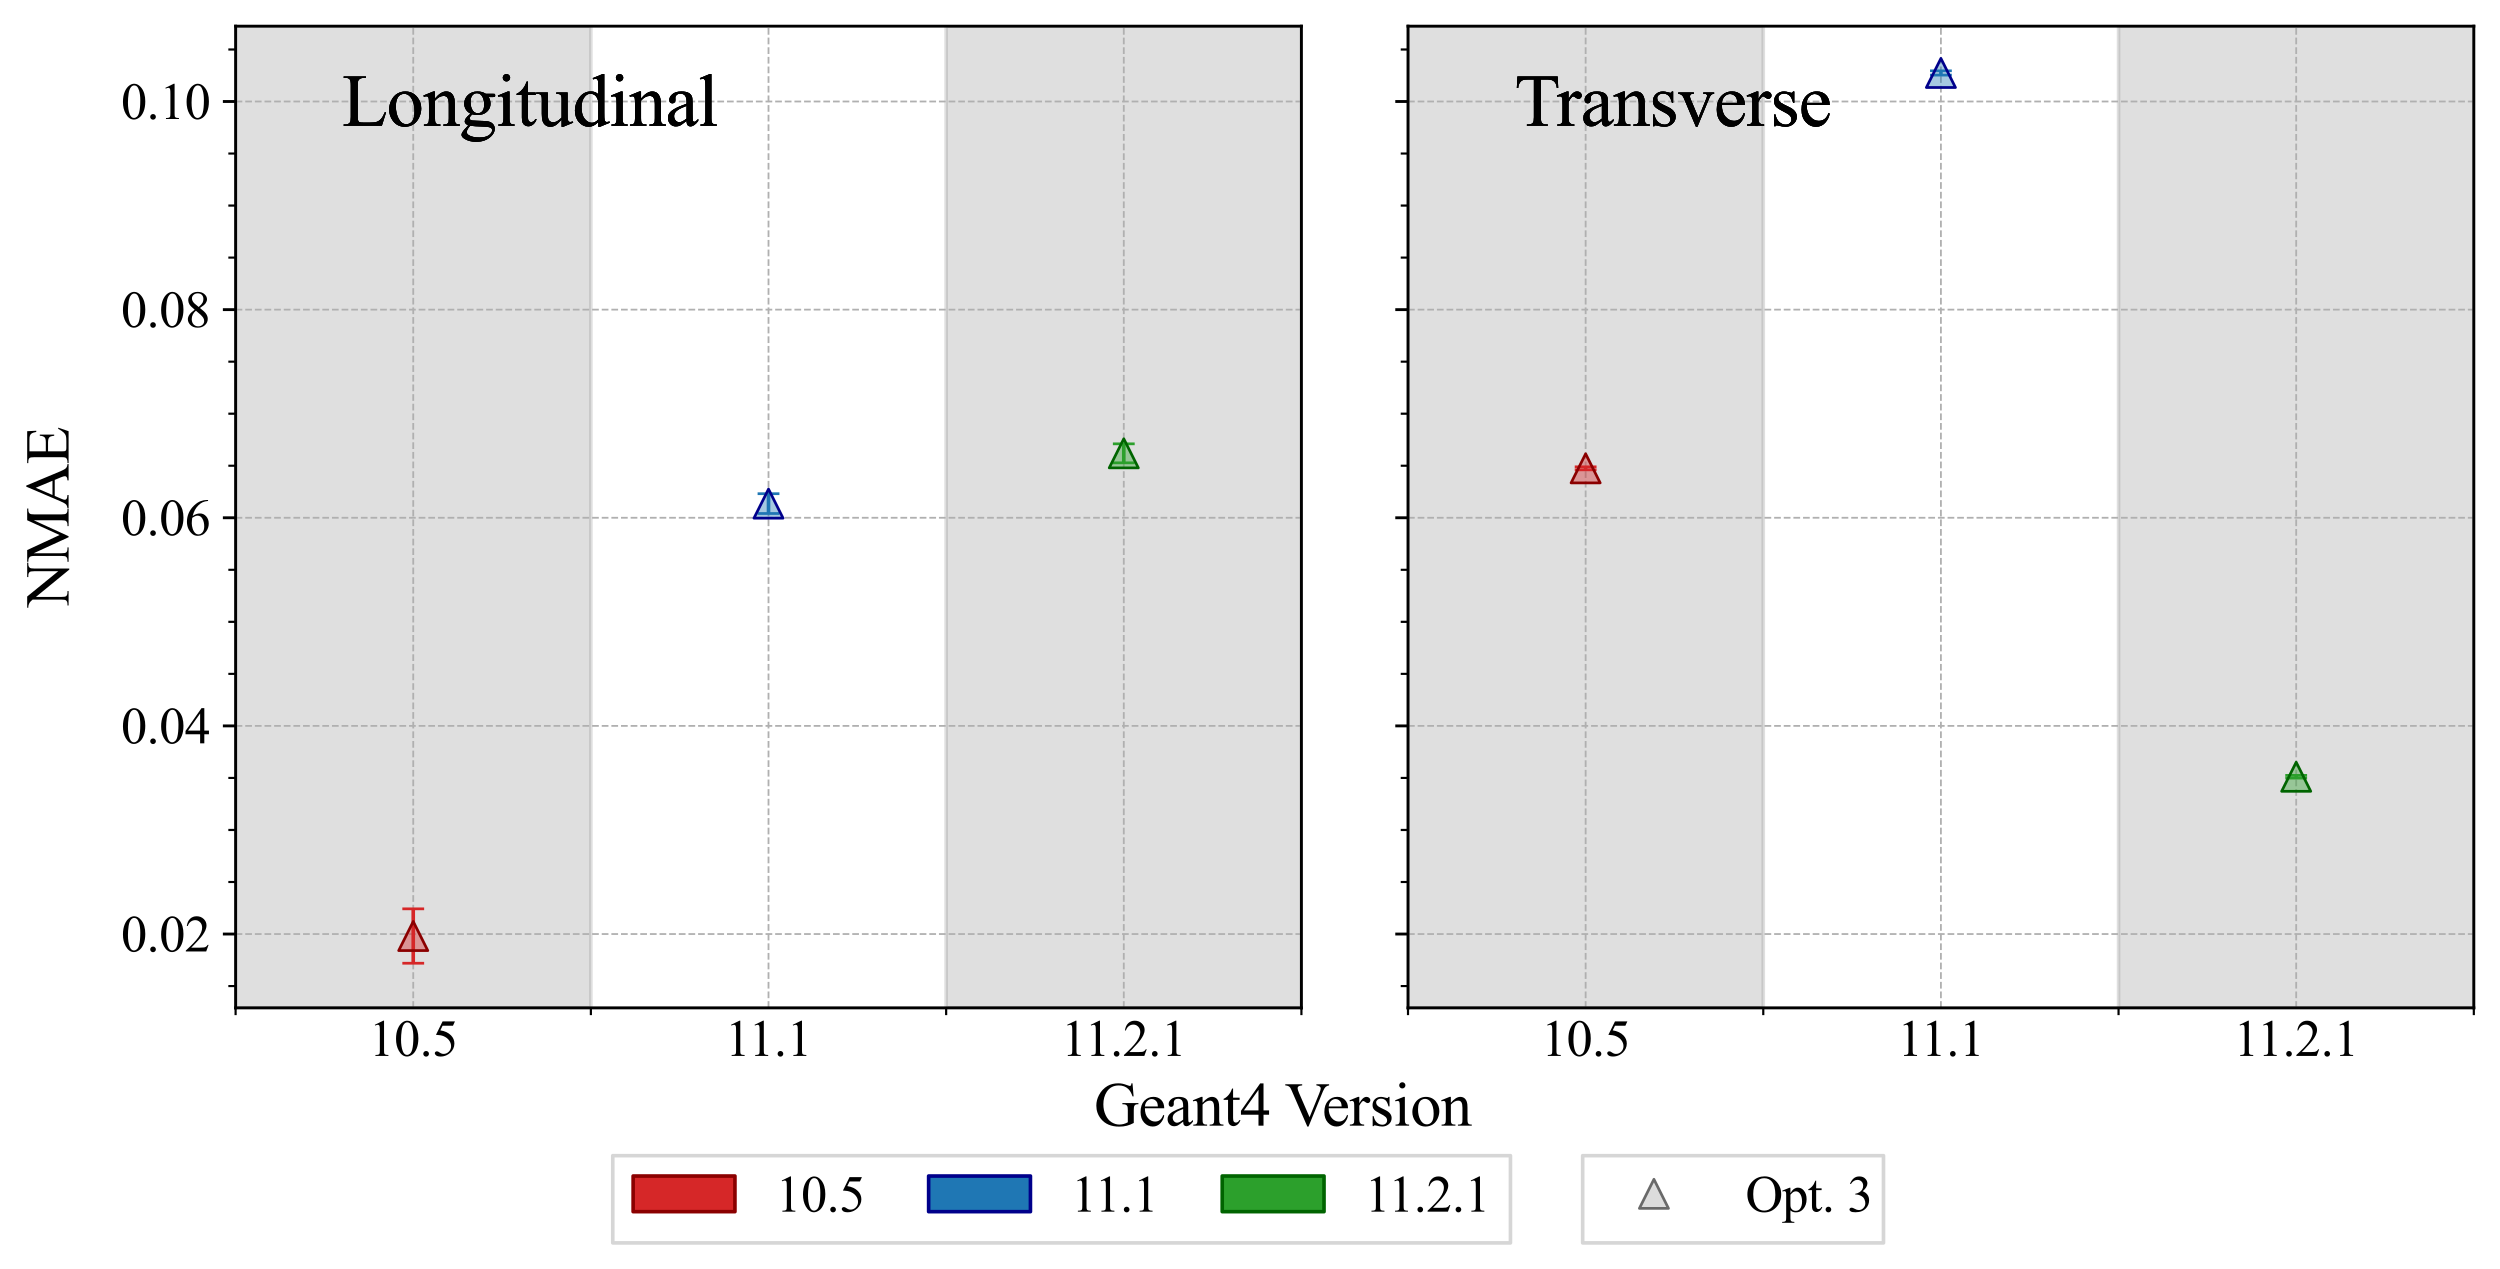<?xml version="1.0" encoding="utf-8" standalone="no"?>
<!DOCTYPE svg PUBLIC "-//W3C//DTD SVG 1.1//EN"
  "http://www.w3.org/Graphics/SVG/1.1/DTD/svg11.dtd">
<svg xmlns:xlink="http://www.w3.org/1999/xlink" width="687.6pt" height="349.047pt" viewBox="0 0 687.6 349.047" xmlns="http://www.w3.org/2000/svg" version="1.1">
 <defs>
  <style type="text/css">*{stroke-linejoin: round; stroke-linecap: butt}</style>
 </defs>
 <g id="figure_1">
  <g id="patch_1">
   <path d="M 0 349.047 
L 687.6 349.047 
L 687.6 0 
L 0 0 
z
" style="fill: #ffffff"/>
  </g>
  <g id="axes_1">
   <g id="patch_2">
    <path d="M 64.8 277.2 
L 357.943 277.2 
L 357.943 7.2 
L 64.8 7.2 
z
" style="fill: #ffffff"/>
   </g>
   <g id="patch_3">
    <path d="M 64.8 277.2 
L 162.514 277.2 
L 162.514 7.2 
L 64.8 7.2 
z
" clip-path="url(#pa3ab1b9a92)" style="fill: #808080; opacity: 0.25; stroke: #808080; stroke-linejoin: miter"/>
   </g>
   <g id="patch_4">
    <path d="M 260.229 277.2 
L 357.943 277.2 
L 357.943 7.2 
L 260.229 7.2 
z
" clip-path="url(#pa3ab1b9a92)" style="fill: #808080; opacity: 0.25; stroke: #808080; stroke-linejoin: miter"/>
   </g>
   <g id="matplotlib.axis_1">
    <g id="xtick_1">
     <g id="line2d_1">
      <path d="M 113.657 277.2 
L 113.657 7.2 
" clip-path="url(#pa3ab1b9a92)" style="fill: none; stroke-dasharray: 1.85,0.8; stroke-dashoffset: 0; stroke: #b0b0b0; stroke-width: 0.5"/>
     </g>
     <g id="line2d_2"/>
     <g id="text_1">
      <!-- 10.5 -->
      <g transform="translate(101.407 290.421) scale(0.14 -0.14)">
       <defs>
        <path id="TimesNewRomanPSMT-31" d="M 750 3822 
L 1781 4325 
L 1884 4325 
L 1884 747 
Q 1884 391 1914 303 
Q 1944 216 2037 169 
Q 2131 122 2419 116 
L 2419 0 
L 825 0 
L 825 116 
Q 1125 122 1212 167 
Q 1300 213 1334 289 
Q 1369 366 1369 747 
L 1369 3034 
Q 1369 3497 1338 3628 
Q 1316 3728 1258 3775 
Q 1200 3822 1119 3822 
Q 1003 3822 797 3725 
L 750 3822 
z
" transform="scale(0.016)"/>
        <path id="TimesNewRomanPSMT-30" d="M 231 2094 
Q 231 2819 450 3342 
Q 669 3866 1031 4122 
Q 1313 4325 1613 4325 
Q 2100 4325 2488 3828 
Q 2972 3213 2972 2159 
Q 2972 1422 2759 906 
Q 2547 391 2217 158 
Q 1888 -75 1581 -75 
Q 975 -75 572 641 
Q 231 1244 231 2094 
z
M 844 2016 
Q 844 1141 1059 588 
Q 1238 122 1591 122 
Q 1759 122 1940 273 
Q 2122 425 2216 781 
Q 2359 1319 2359 2297 
Q 2359 3022 2209 3506 
Q 2097 3866 1919 4016 
Q 1791 4119 1609 4119 
Q 1397 4119 1231 3928 
Q 1006 3669 925 3112 
Q 844 2556 844 2016 
z
" transform="scale(0.016)"/>
        <path id="TimesNewRomanPSMT-2e" d="M 800 606 
Q 947 606 1047 504 
Q 1147 403 1147 259 
Q 1147 116 1045 14 
Q 944 -88 800 -88 
Q 656 -88 554 14 
Q 453 116 453 259 
Q 453 406 554 506 
Q 656 606 800 606 
z
" transform="scale(0.016)"/>
        <path id="TimesNewRomanPSMT-35" d="M 2778 4238 
L 2534 3706 
L 1259 3706 
L 981 3138 
Q 1809 3016 2294 2522 
Q 2709 2097 2709 1522 
Q 2709 1188 2573 903 
Q 2438 619 2231 419 
Q 2025 219 1772 97 
Q 1413 -75 1034 -75 
Q 653 -75 479 54 
Q 306 184 306 341 
Q 306 428 378 495 
Q 450 563 559 563 
Q 641 563 702 538 
Q 763 513 909 409 
Q 1144 247 1384 247 
Q 1750 247 2026 523 
Q 2303 800 2303 1197 
Q 2303 1581 2056 1914 
Q 1809 2247 1375 2428 
Q 1034 2569 447 2591 
L 1259 4238 
L 2778 4238 
z
" transform="scale(0.016)"/>
       </defs>
       <use xlink:href="#TimesNewRomanPSMT-31"/>
       <use xlink:href="#TimesNewRomanPSMT-30" x="50"/>
       <use xlink:href="#TimesNewRomanPSMT-2e" x="100"/>
       <use xlink:href="#TimesNewRomanPSMT-35" x="125"/>
      </g>
     </g>
    </g>
    <g id="xtick_2">
     <g id="line2d_3">
      <path d="M 211.371 277.2 
L 211.371 7.2 
" clip-path="url(#pa3ab1b9a92)" style="fill: none; stroke-dasharray: 1.85,0.8; stroke-dashoffset: 0; stroke: #b0b0b0; stroke-width: 0.5"/>
     </g>
     <g id="line2d_4"/>
     <g id="text_2">
      <!-- 11.1 -->
      <g transform="translate(199.384 290.421) scale(0.14 -0.14)">
       <use xlink:href="#TimesNewRomanPSMT-31"/>
       <use xlink:href="#TimesNewRomanPSMT-31" x="46.25"/>
       <use xlink:href="#TimesNewRomanPSMT-2e" x="96.25"/>
       <use xlink:href="#TimesNewRomanPSMT-31" x="121.25"/>
      </g>
     </g>
    </g>
    <g id="xtick_3">
     <g id="line2d_5">
      <path d="M 309.086 277.2 
L 309.086 7.2 
" clip-path="url(#pa3ab1b9a92)" style="fill: none; stroke-dasharray: 1.85,0.8; stroke-dashoffset: 0; stroke: #b0b0b0; stroke-width: 0.5"/>
     </g>
     <g id="line2d_6"/>
     <g id="text_3">
      <!-- 11.2.1 -->
      <g transform="translate(291.848 290.421) scale(0.14 -0.14)">
       <defs>
        <path id="TimesNewRomanPSMT-32" d="M 2934 816 
L 2638 0 
L 138 0 
L 138 116 
Q 1241 1122 1691 1759 
Q 2141 2397 2141 2925 
Q 2141 3328 1894 3587 
Q 1647 3847 1303 3847 
Q 991 3847 742 3664 
Q 494 3481 375 3128 
L 259 3128 
Q 338 3706 661 4015 
Q 984 4325 1469 4325 
Q 1984 4325 2329 3994 
Q 2675 3663 2675 3213 
Q 2675 2891 2525 2569 
Q 2294 2063 1775 1497 
Q 997 647 803 472 
L 1909 472 
Q 2247 472 2383 497 
Q 2519 522 2628 598 
Q 2738 675 2819 816 
L 2934 816 
z
" transform="scale(0.016)"/>
       </defs>
       <use xlink:href="#TimesNewRomanPSMT-31"/>
       <use xlink:href="#TimesNewRomanPSMT-31" x="46.25"/>
       <use xlink:href="#TimesNewRomanPSMT-2e" x="96.25"/>
       <use xlink:href="#TimesNewRomanPSMT-32" x="121.25"/>
       <use xlink:href="#TimesNewRomanPSMT-2e" x="171.25"/>
       <use xlink:href="#TimesNewRomanPSMT-31" x="196.25"/>
      </g>
     </g>
    </g>
    <g id="xtick_4">
     <g id="line2d_7">
      <defs>
       <path id="m06df1cdda5" d="M 0 0 
L 0 2 
" style="stroke: #000000; stroke-width: 0.6"/>
      </defs>
      <g>
       <use xlink:href="#m06df1cdda5" x="64.8" y="277.2" style="stroke: #000000; stroke-width: 0.6"/>
      </g>
     </g>
    </g>
    <g id="xtick_5">
     <g id="line2d_8">
      <g>
       <use xlink:href="#m06df1cdda5" x="162.514" y="277.2" style="stroke: #000000; stroke-width: 0.6"/>
      </g>
     </g>
    </g>
    <g id="xtick_6">
     <g id="line2d_9">
      <g>
       <use xlink:href="#m06df1cdda5" x="260.229" y="277.2" style="stroke: #000000; stroke-width: 0.6"/>
      </g>
     </g>
    </g>
    <g id="xtick_7">
     <g id="line2d_10">
      <g>
       <use xlink:href="#m06df1cdda5" x="357.943" y="277.2" style="stroke: #000000; stroke-width: 0.6"/>
      </g>
     </g>
    </g>
   </g>
   <g id="matplotlib.axis_2">
    <g id="ytick_1">
     <g id="line2d_11">
      <path d="M 64.8 256.895 
L 357.943 256.895 
" clip-path="url(#pa3ab1b9a92)" style="fill: none; stroke-dasharray: 1.85,0.8; stroke-dashoffset: 0; stroke: #b0b0b0; stroke-width: 0.5"/>
     </g>
     <g id="line2d_12">
      <defs>
       <path id="mfbc3fd9df6" d="M 0 0 
L -3.5 0 
" style="stroke: #000000; stroke-width: 0.8"/>
      </defs>
      <g>
       <use xlink:href="#mfbc3fd9df6" x="64.8" y="256.895" style="stroke: #000000; stroke-width: 0.8"/>
      </g>
     </g>
     <g id="text_4">
      <!-- $\mathdefault{0.02}$ -->
      <g transform="translate(33.3 261.755) scale(0.14 -0.14)">
       <use xlink:href="#TimesNewRomanPSMT-30" transform="translate(0 0.422)"/>
       <use xlink:href="#TimesNewRomanPSMT-2e" transform="translate(50 0.422)"/>
       <use xlink:href="#TimesNewRomanPSMT-30" transform="translate(75 0.422)"/>
       <use xlink:href="#TimesNewRomanPSMT-32" transform="translate(125 0.422)"/>
      </g>
     </g>
    </g>
    <g id="ytick_2">
     <g id="line2d_13">
      <path d="M 64.8 199.651 
L 357.943 199.651 
" clip-path="url(#pa3ab1b9a92)" style="fill: none; stroke-dasharray: 1.85,0.8; stroke-dashoffset: 0; stroke: #b0b0b0; stroke-width: 0.5"/>
     </g>
     <g id="line2d_14">
      <g>
       <use xlink:href="#mfbc3fd9df6" x="64.8" y="199.651" style="stroke: #000000; stroke-width: 0.8"/>
      </g>
     </g>
     <g id="text_5">
      <!-- $\mathdefault{0.04}$ -->
      <g transform="translate(33.3 204.512) scale(0.14 -0.14)">
       <defs>
        <path id="TimesNewRomanPSMT-34" d="M 2978 1563 
L 2978 1119 
L 2409 1119 
L 2409 0 
L 1894 0 
L 1894 1119 
L 100 1119 
L 100 1519 
L 2066 4325 
L 2409 4325 
L 2409 1563 
L 2978 1563 
z
M 1894 1563 
L 1894 3666 
L 406 1563 
L 1894 1563 
z
" transform="scale(0.016)"/>
       </defs>
       <use xlink:href="#TimesNewRomanPSMT-30" transform="translate(0 0.422)"/>
       <use xlink:href="#TimesNewRomanPSMT-2e" transform="translate(50 0.422)"/>
       <use xlink:href="#TimesNewRomanPSMT-30" transform="translate(75 0.422)"/>
       <use xlink:href="#TimesNewRomanPSMT-34" transform="translate(125 0.422)"/>
      </g>
     </g>
    </g>
    <g id="ytick_3">
     <g id="line2d_15">
      <path d="M 64.8 142.407 
L 357.943 142.407 
" clip-path="url(#pa3ab1b9a92)" style="fill: none; stroke-dasharray: 1.85,0.8; stroke-dashoffset: 0; stroke: #b0b0b0; stroke-width: 0.5"/>
     </g>
     <g id="line2d_16">
      <g>
       <use xlink:href="#mfbc3fd9df6" x="64.8" y="142.407" style="stroke: #000000; stroke-width: 0.8"/>
      </g>
     </g>
     <g id="text_6">
      <!-- $\mathdefault{0.06}$ -->
      <g transform="translate(33.3 147.268) scale(0.14 -0.14)">
       <defs>
        <path id="TimesNewRomanPSMT-36" d="M 2869 4325 
L 2869 4209 
Q 2456 4169 2195 4045 
Q 1934 3922 1679 3669 
Q 1425 3416 1258 3105 
Q 1091 2794 978 2366 
Q 1428 2675 1881 2675 
Q 2316 2675 2634 2325 
Q 2953 1975 2953 1425 
Q 2953 894 2631 456 
Q 2244 -75 1606 -75 
Q 1172 -75 869 213 
Q 275 772 275 1663 
Q 275 2231 503 2743 
Q 731 3256 1154 3653 
Q 1578 4050 1965 4187 
Q 2353 4325 2688 4325 
L 2869 4325 
z
M 925 2138 
Q 869 1716 869 1456 
Q 869 1156 980 804 
Q 1091 453 1309 247 
Q 1469 100 1697 100 
Q 1969 100 2183 356 
Q 2397 613 2397 1088 
Q 2397 1622 2184 2012 
Q 1972 2403 1581 2403 
Q 1463 2403 1327 2353 
Q 1191 2303 925 2138 
z
" transform="scale(0.016)"/>
       </defs>
       <use xlink:href="#TimesNewRomanPSMT-30" transform="translate(0 0.422)"/>
       <use xlink:href="#TimesNewRomanPSMT-2e" transform="translate(50 0.422)"/>
       <use xlink:href="#TimesNewRomanPSMT-30" transform="translate(75 0.422)"/>
       <use xlink:href="#TimesNewRomanPSMT-36" transform="translate(125 0.422)"/>
      </g>
     </g>
    </g>
    <g id="ytick_4">
     <g id="line2d_17">
      <path d="M 64.8 85.163 
L 357.943 85.163 
" clip-path="url(#pa3ab1b9a92)" style="fill: none; stroke-dasharray: 1.85,0.8; stroke-dashoffset: 0; stroke: #b0b0b0; stroke-width: 0.5"/>
     </g>
     <g id="line2d_18">
      <g>
       <use xlink:href="#mfbc3fd9df6" x="64.8" y="85.163" style="stroke: #000000; stroke-width: 0.8"/>
      </g>
     </g>
     <g id="text_7">
      <!-- $\mathdefault{0.08}$ -->
      <g transform="translate(33.3 90.024) scale(0.14 -0.14)">
       <defs>
        <path id="TimesNewRomanPSMT-38" d="M 1228 2134 
Q 725 2547 579 2797 
Q 434 3047 434 3316 
Q 434 3728 753 4026 
Q 1072 4325 1600 4325 
Q 2113 4325 2425 4047 
Q 2738 3769 2738 3413 
Q 2738 3175 2569 2928 
Q 2400 2681 1866 2347 
Q 2416 1922 2594 1678 
Q 2831 1359 2831 1006 
Q 2831 559 2490 242 
Q 2150 -75 1597 -75 
Q 994 -75 656 303 
Q 388 606 388 966 
Q 388 1247 577 1523 
Q 766 1800 1228 2134 
z
M 1719 2469 
Q 2094 2806 2194 3001 
Q 2294 3197 2294 3444 
Q 2294 3772 2109 3958 
Q 1925 4144 1606 4144 
Q 1288 4144 1088 3959 
Q 888 3775 888 3528 
Q 888 3366 970 3203 
Q 1053 3041 1206 2894 
L 1719 2469 
z
M 1375 2016 
Q 1116 1797 991 1539 
Q 866 1281 866 981 
Q 866 578 1086 336 
Q 1306 94 1647 94 
Q 1984 94 2187 284 
Q 2391 475 2391 747 
Q 2391 972 2272 1150 
Q 2050 1481 1375 2016 
z
" transform="scale(0.016)"/>
       </defs>
       <use xlink:href="#TimesNewRomanPSMT-30" transform="translate(0 0.422)"/>
       <use xlink:href="#TimesNewRomanPSMT-2e" transform="translate(50 0.422)"/>
       <use xlink:href="#TimesNewRomanPSMT-30" transform="translate(75 0.422)"/>
       <use xlink:href="#TimesNewRomanPSMT-38" transform="translate(125 0.422)"/>
      </g>
     </g>
    </g>
    <g id="ytick_5">
     <g id="line2d_19">
      <path d="M 64.8 27.919 
L 357.943 27.919 
" clip-path="url(#pa3ab1b9a92)" style="fill: none; stroke-dasharray: 1.85,0.8; stroke-dashoffset: 0; stroke: #b0b0b0; stroke-width: 0.5"/>
     </g>
     <g id="line2d_20">
      <g>
       <use xlink:href="#mfbc3fd9df6" x="64.8" y="27.919" style="stroke: #000000; stroke-width: 0.8"/>
      </g>
     </g>
     <g id="text_8">
      <!-- $\mathdefault{0.10}$ -->
      <g transform="translate(33.3 32.78) scale(0.14 -0.14)">
       <use xlink:href="#TimesNewRomanPSMT-30" transform="translate(0 0.422)"/>
       <use xlink:href="#TimesNewRomanPSMT-2e" transform="translate(50 0.422)"/>
       <use xlink:href="#TimesNewRomanPSMT-31" transform="translate(75 0.422)"/>
       <use xlink:href="#TimesNewRomanPSMT-30" transform="translate(125 0.422)"/>
      </g>
     </g>
    </g>
    <g id="ytick_6">
     <g id="line2d_21">
      <defs>
       <path id="m594470f3b1" d="M 0 0 
L -2 0 
" style="stroke: #000000; stroke-width: 0.6"/>
      </defs>
      <g>
       <use xlink:href="#m594470f3b1" x="64.8" y="271.206" style="stroke: #000000; stroke-width: 0.6"/>
      </g>
     </g>
    </g>
    <g id="ytick_7">
     <g id="line2d_22">
      <g>
       <use xlink:href="#m594470f3b1" x="64.8" y="242.584" style="stroke: #000000; stroke-width: 0.6"/>
      </g>
     </g>
    </g>
    <g id="ytick_8">
     <g id="line2d_23">
      <g>
       <use xlink:href="#m594470f3b1" x="64.8" y="228.273" style="stroke: #000000; stroke-width: 0.6"/>
      </g>
     </g>
    </g>
    <g id="ytick_9">
     <g id="line2d_24">
      <g>
       <use xlink:href="#m594470f3b1" x="64.8" y="213.962" style="stroke: #000000; stroke-width: 0.6"/>
      </g>
     </g>
    </g>
    <g id="ytick_10">
     <g id="line2d_25">
      <g>
       <use xlink:href="#m594470f3b1" x="64.8" y="185.34" style="stroke: #000000; stroke-width: 0.6"/>
      </g>
     </g>
    </g>
    <g id="ytick_11">
     <g id="line2d_26">
      <g>
       <use xlink:href="#m594470f3b1" x="64.8" y="171.029" style="stroke: #000000; stroke-width: 0.6"/>
      </g>
     </g>
    </g>
    <g id="ytick_12">
     <g id="line2d_27">
      <g>
       <use xlink:href="#m594470f3b1" x="64.8" y="156.718" style="stroke: #000000; stroke-width: 0.6"/>
      </g>
     </g>
    </g>
    <g id="ytick_13">
     <g id="line2d_28">
      <g>
       <use xlink:href="#m594470f3b1" x="64.8" y="128.096" style="stroke: #000000; stroke-width: 0.6"/>
      </g>
     </g>
    </g>
    <g id="ytick_14">
     <g id="line2d_29">
      <g>
       <use xlink:href="#m594470f3b1" x="64.8" y="113.785" style="stroke: #000000; stroke-width: 0.6"/>
      </g>
     </g>
    </g>
    <g id="ytick_15">
     <g id="line2d_30">
      <g>
       <use xlink:href="#m594470f3b1" x="64.8" y="99.474" style="stroke: #000000; stroke-width: 0.6"/>
      </g>
     </g>
    </g>
    <g id="ytick_16">
     <g id="line2d_31">
      <g>
       <use xlink:href="#m594470f3b1" x="64.8" y="70.852" style="stroke: #000000; stroke-width: 0.6"/>
      </g>
     </g>
    </g>
    <g id="ytick_17">
     <g id="line2d_32">
      <g>
       <use xlink:href="#m594470f3b1" x="64.8" y="56.541" style="stroke: #000000; stroke-width: 0.6"/>
      </g>
     </g>
    </g>
    <g id="ytick_18">
     <g id="line2d_33">
      <g>
       <use xlink:href="#m594470f3b1" x="64.8" y="42.23" style="stroke: #000000; stroke-width: 0.6"/>
      </g>
     </g>
    </g>
    <g id="ytick_19">
     <g id="line2d_34">
      <g>
       <use xlink:href="#m594470f3b1" x="64.8" y="13.609" style="stroke: #000000; stroke-width: 0.6"/>
      </g>
     </g>
    </g>
   </g>
   <g id="LineCollection_1">
    <path d="M 113.657 264.927 
L 113.657 249.971 
" clip-path="url(#pa3ab1b9a92)" style="fill: none; stroke: #d62728"/>
   </g>
   <g id="line2d_35">
    <defs>
     <path id="mbe2808a452" d="M 3 0 
L -3 -0 
" style="stroke: #d62728; stroke-width: 0.75"/>
    </defs>
    <g clip-path="url(#pa3ab1b9a92)">
     <use xlink:href="#mbe2808a452" x="113.657" y="264.927" style="fill: #d62728; stroke: #d62728; stroke-width: 0.75"/>
    </g>
   </g>
   <g id="line2d_36">
    <g clip-path="url(#pa3ab1b9a92)">
     <use xlink:href="#mbe2808a452" x="113.657" y="249.971" style="fill: #d62728; stroke: #d62728; stroke-width: 0.75"/>
    </g>
   </g>
   <g id="LineCollection_2">
    <path d="M 211.371 141.235 
L 211.371 135.793 
" clip-path="url(#pa3ab1b9a92)" style="fill: none; stroke: #1f77b4"/>
   </g>
   <g id="line2d_37">
    <defs>
     <path id="m59655922d0" d="M 3 0 
L -3 -0 
" style="stroke: #1f77b4; stroke-width: 0.75"/>
    </defs>
    <g clip-path="url(#pa3ab1b9a92)">
     <use xlink:href="#m59655922d0" x="211.371" y="141.235" style="fill: #1f77b4; stroke: #1f77b4; stroke-width: 0.75"/>
    </g>
   </g>
   <g id="line2d_38">
    <g clip-path="url(#pa3ab1b9a92)">
     <use xlink:href="#m59655922d0" x="211.371" y="135.793" style="fill: #1f77b4; stroke: #1f77b4; stroke-width: 0.75"/>
    </g>
   </g>
   <g id="LineCollection_3">
    <path d="M 309.086 127.299 
L 309.086 122.066 
" clip-path="url(#pa3ab1b9a92)" style="fill: none; stroke: #2ca02c"/>
   </g>
   <g id="line2d_39">
    <defs>
     <path id="m7fbe56a5dc" d="M 3 0 
L -3 -0 
" style="stroke: #2ca02c; stroke-width: 0.75"/>
    </defs>
    <g clip-path="url(#pa3ab1b9a92)">
     <use xlink:href="#m7fbe56a5dc" x="309.086" y="127.299" style="fill: #2ca02c; stroke: #2ca02c; stroke-width: 0.75"/>
    </g>
   </g>
   <g id="line2d_40">
    <g clip-path="url(#pa3ab1b9a92)">
     <use xlink:href="#m7fbe56a5dc" x="309.086" y="122.066" style="fill: #2ca02c; stroke: #2ca02c; stroke-width: 0.75"/>
    </g>
   </g>
   <g id="line2d_41">
    <defs>
     <path id="m323ce7734f" d="M 0 -4 
L -4 4 
L 4 4 
z
" style="stroke: #8b0000; stroke-width: 0.75; stroke-linejoin: miter"/>
    </defs>
    <g clip-path="url(#pa3ab1b9a92)">
     <use xlink:href="#m323ce7734f" x="113.657" y="257.449" style="fill: #d62728; fill-opacity: 0.4; stroke: #8b0000; stroke-width: 0.75; stroke-linejoin: miter"/>
    </g>
   </g>
   <g id="line2d_42">
    <defs>
     <path id="m7deeb60dba" d="M 0 -4 
L -4 4 
L 4 4 
z
" style="stroke: #00008b; stroke-width: 0.75; stroke-linejoin: miter"/>
    </defs>
    <g clip-path="url(#pa3ab1b9a92)">
     <use xlink:href="#m7deeb60dba" x="211.371" y="138.514" style="fill: #1f77b4; fill-opacity: 0.4; stroke: #00008b; stroke-width: 0.75; stroke-linejoin: miter"/>
    </g>
   </g>
   <g id="line2d_43">
    <defs>
     <path id="m7022a93a27" d="M 0 -4 
L -4 4 
L 4 4 
z
" style="stroke: #006400; stroke-width: 0.75; stroke-linejoin: miter"/>
    </defs>
    <g clip-path="url(#pa3ab1b9a92)">
     <use xlink:href="#m7022a93a27" x="309.086" y="124.682" style="fill: #2ca02c; fill-opacity: 0.4; stroke: #006400; stroke-width: 0.75; stroke-linejoin: miter"/>
    </g>
   </g>
   <g id="patch_5">
    <path d="M 64.8 277.2 
L 64.8 7.2 
" style="fill: none; stroke: #000000; stroke-width: 0.8; stroke-linejoin: miter; stroke-linecap: square"/>
   </g>
   <g id="patch_6">
    <path d="M 357.943 277.2 
L 357.943 7.2 
" style="fill: none; stroke: #000000; stroke-width: 0.8; stroke-linejoin: miter; stroke-linecap: square"/>
   </g>
   <g id="patch_7">
    <path d="M 64.8 277.2 
L 357.943 277.2 
" style="fill: none; stroke: #000000; stroke-width: 0.8; stroke-linejoin: miter; stroke-linecap: square"/>
   </g>
   <g id="patch_8">
    <path d="M 64.8 7.2 
L 357.943 7.2 
" style="fill: none; stroke: #000000; stroke-width: 0.8; stroke-linejoin: miter; stroke-linecap: square"/>
   </g>
   <g id="text_9">
    <!-- Longitudinal -->
    <g transform="translate(94.114 34.587) scale(0.2 -0.2)">
     <defs>
      <path id="TimesNewRomanPSMT-4c" d="M 3669 1172 
L 3772 1150 
L 3409 0 
L 128 0 
L 128 116 
L 288 116 
Q 556 116 672 291 
Q 738 391 738 753 
L 738 3488 
Q 738 3884 650 3984 
Q 528 4122 288 4122 
L 128 4122 
L 128 4238 
L 2047 4238 
L 2047 4122 
Q 1709 4125 1573 4059 
Q 1438 3994 1388 3894 
Q 1338 3794 1338 3416 
L 1338 753 
Q 1338 494 1388 397 
Q 1425 331 1503 300 
Q 1581 269 1991 269 
L 2300 269 
Q 2788 269 2984 341 
Q 3181 413 3343 595 
Q 3506 778 3669 1172 
z
" transform="scale(0.016)"/>
      <path id="TimesNewRomanPSMT-6f" d="M 1600 2947 
Q 2250 2947 2644 2453 
Q 2978 2031 2978 1484 
Q 2978 1100 2793 706 
Q 2609 313 2286 112 
Q 1963 -88 1566 -88 
Q 919 -88 538 428 
Q 216 863 216 1403 
Q 216 1797 411 2186 
Q 606 2575 925 2761 
Q 1244 2947 1600 2947 
z
M 1503 2744 
Q 1338 2744 1170 2645 
Q 1003 2547 900 2300 
Q 797 2053 797 1666 
Q 797 1041 1045 587 
Q 1294 134 1700 134 
Q 2003 134 2200 384 
Q 2397 634 2397 1244 
Q 2397 2006 2069 2444 
Q 1847 2744 1503 2744 
z
" transform="scale(0.016)"/>
      <path id="TimesNewRomanPSMT-6e" d="M 1034 2341 
Q 1538 2947 1994 2947 
Q 2228 2947 2397 2830 
Q 2566 2713 2666 2444 
Q 2734 2256 2734 1869 
L 2734 647 
Q 2734 375 2778 278 
Q 2813 200 2889 156 
Q 2966 113 3172 113 
L 3172 0 
L 1756 0 
L 1756 113 
L 1816 113 
Q 2016 113 2095 173 
Q 2175 234 2206 353 
Q 2219 400 2219 647 
L 2219 1819 
Q 2219 2209 2117 2386 
Q 2016 2563 1775 2563 
Q 1403 2563 1034 2156 
L 1034 647 
Q 1034 356 1069 288 
Q 1113 197 1189 155 
Q 1266 113 1500 113 
L 1500 0 
L 84 0 
L 84 113 
L 147 113 
Q 366 113 442 223 
Q 519 334 519 647 
L 519 1709 
Q 519 2225 495 2337 
Q 472 2450 423 2490 
Q 375 2531 294 2531 
Q 206 2531 84 2484 
L 38 2597 
L 900 2947 
L 1034 2947 
L 1034 2341 
z
" transform="scale(0.016)"/>
      <path id="TimesNewRomanPSMT-67" d="M 966 1044 
Q 703 1172 562 1401 
Q 422 1631 422 1909 
Q 422 2334 742 2640 
Q 1063 2947 1563 2947 
Q 1972 2947 2272 2747 
L 2878 2747 
Q 3013 2747 3034 2739 
Q 3056 2731 3066 2713 
Q 3084 2684 3084 2613 
Q 3084 2531 3069 2500 
Q 3059 2484 3036 2475 
Q 3013 2466 2878 2466 
L 2506 2466 
Q 2681 2241 2681 1891 
Q 2681 1491 2375 1206 
Q 2069 922 1553 922 
Q 1341 922 1119 984 
Q 981 866 932 777 
Q 884 688 884 625 
Q 884 572 936 522 
Q 988 472 1138 450 
Q 1225 438 1575 428 
Q 2219 413 2409 384 
Q 2700 344 2873 169 
Q 3047 -6 3047 -263 
Q 3047 -616 2716 -925 
Q 2228 -1381 1444 -1381 
Q 841 -1381 425 -1109 
Q 191 -953 191 -784 
Q 191 -709 225 -634 
Q 278 -519 444 -313 
Q 466 -284 763 25 
Q 600 122 533 198 
Q 466 275 466 372 
Q 466 481 555 628 
Q 644 775 966 1044 
z
M 1509 2797 
Q 1278 2797 1122 2612 
Q 966 2428 966 2047 
Q 966 1553 1178 1281 
Q 1341 1075 1591 1075 
Q 1828 1075 1981 1253 
Q 2134 1431 2134 1813 
Q 2134 2309 1919 2591 
Q 1759 2797 1509 2797 
z
M 934 0 
Q 788 -159 713 -296 
Q 638 -434 638 -550 
Q 638 -700 819 -813 
Q 1131 -1006 1722 -1006 
Q 2284 -1006 2551 -807 
Q 2819 -609 2819 -384 
Q 2819 -222 2659 -153 
Q 2497 -84 2016 -72 
Q 1313 -53 934 0 
z
" transform="scale(0.016)"/>
      <path id="TimesNewRomanPSMT-69" d="M 928 4444 
Q 1059 4444 1151 4351 
Q 1244 4259 1244 4128 
Q 1244 3997 1151 3903 
Q 1059 3809 928 3809 
Q 797 3809 703 3903 
Q 609 3997 609 4128 
Q 609 4259 701 4351 
Q 794 4444 928 4444 
z
M 1188 2947 
L 1188 647 
Q 1188 378 1227 289 
Q 1266 200 1342 156 
Q 1419 113 1622 113 
L 1622 0 
L 231 0 
L 231 113 
Q 441 113 512 153 
Q 584 194 626 287 
Q 669 381 669 647 
L 669 1750 
Q 669 2216 641 2353 
Q 619 2453 572 2492 
Q 525 2531 444 2531 
Q 356 2531 231 2484 
L 188 2597 
L 1050 2947 
L 1188 2947 
z
" transform="scale(0.016)"/>
      <path id="TimesNewRomanPSMT-74" d="M 1031 3803 
L 1031 2863 
L 1700 2863 
L 1700 2644 
L 1031 2644 
L 1031 788 
Q 1031 509 1111 412 
Q 1191 316 1316 316 
Q 1419 316 1516 380 
Q 1613 444 1666 569 
L 1788 569 
Q 1678 263 1478 108 
Q 1278 -47 1066 -47 
Q 922 -47 784 33 
Q 647 113 581 261 
Q 516 409 516 719 
L 516 2644 
L 63 2644 
L 63 2747 
Q 234 2816 414 2980 
Q 594 3144 734 3369 
Q 806 3488 934 3803 
L 1031 3803 
z
" transform="scale(0.016)"/>
      <path id="TimesNewRomanPSMT-75" d="M 2709 2863 
L 2709 1128 
Q 2709 631 2732 520 
Q 2756 409 2807 365 
Q 2859 322 2928 322 
Q 3025 322 3147 375 
L 3191 266 
L 2334 -88 
L 2194 -88 
L 2194 519 
Q 1825 119 1631 15 
Q 1438 -88 1222 -88 
Q 981 -88 804 51 
Q 628 191 559 409 
Q 491 628 491 1028 
L 491 2306 
Q 491 2509 447 2587 
Q 403 2666 317 2708 
Q 231 2750 6 2747 
L 6 2863 
L 1009 2863 
L 1009 947 
Q 1009 547 1148 422 
Q 1288 297 1484 297 
Q 1619 297 1789 381 
Q 1959 466 2194 703 
L 2194 2325 
Q 2194 2569 2105 2655 
Q 2016 2741 1734 2747 
L 1734 2863 
L 2709 2863 
z
" transform="scale(0.016)"/>
      <path id="TimesNewRomanPSMT-64" d="M 2222 322 
Q 2013 103 1813 7 
Q 1613 -88 1381 -88 
Q 913 -88 563 304 
Q 213 697 213 1313 
Q 213 1928 600 2439 
Q 988 2950 1597 2950 
Q 1975 2950 2222 2709 
L 2222 3238 
Q 2222 3728 2198 3840 
Q 2175 3953 2125 3993 
Q 2075 4034 2000 4034 
Q 1919 4034 1784 3984 
L 1744 4094 
L 2597 4444 
L 2738 4444 
L 2738 1134 
Q 2738 631 2761 520 
Q 2784 409 2836 365 
Q 2888 322 2956 322 
Q 3041 322 3181 375 
L 3216 266 
L 2366 -88 
L 2222 -88 
L 2222 322 
z
M 2222 541 
L 2222 2016 
Q 2203 2228 2109 2403 
Q 2016 2578 1861 2667 
Q 1706 2756 1559 2756 
Q 1284 2756 1069 2509 
Q 784 2184 784 1559 
Q 784 928 1059 592 
Q 1334 256 1672 256 
Q 1956 256 2222 541 
z
" transform="scale(0.016)"/>
      <path id="TimesNewRomanPSMT-61" d="M 1822 413 
Q 1381 72 1269 19 
Q 1100 -59 909 -59 
Q 613 -59 420 144 
Q 228 347 228 678 
Q 228 888 322 1041 
Q 450 1253 767 1440 
Q 1084 1628 1822 1897 
L 1822 2009 
Q 1822 2438 1686 2597 
Q 1550 2756 1291 2756 
Q 1094 2756 978 2650 
Q 859 2544 859 2406 
L 866 2225 
Q 866 2081 792 2003 
Q 719 1925 600 1925 
Q 484 1925 411 2006 
Q 338 2088 338 2228 
Q 338 2497 613 2722 
Q 888 2947 1384 2947 
Q 1766 2947 2009 2819 
Q 2194 2722 2281 2516 
Q 2338 2381 2338 1966 
L 2338 994 
Q 2338 584 2353 492 
Q 2369 400 2405 369 
Q 2441 338 2488 338 
Q 2538 338 2575 359 
Q 2641 400 2828 588 
L 2828 413 
Q 2478 -56 2159 -56 
Q 2006 -56 1915 50 
Q 1825 156 1822 413 
z
M 1822 616 
L 1822 1706 
Q 1350 1519 1213 1441 
Q 966 1303 859 1153 
Q 753 1003 753 825 
Q 753 600 887 451 
Q 1022 303 1197 303 
Q 1434 303 1822 616 
z
" transform="scale(0.016)"/>
      <path id="TimesNewRomanPSMT-6c" d="M 1184 4444 
L 1184 647 
Q 1184 378 1223 290 
Q 1263 203 1344 158 
Q 1425 113 1647 113 
L 1647 0 
L 244 0 
L 244 113 
Q 441 113 512 153 
Q 584 194 625 287 
Q 666 381 666 647 
L 666 3247 
Q 666 3731 644 3842 
Q 622 3953 573 3993 
Q 525 4034 450 4034 
Q 369 4034 244 3984 
L 191 4094 
L 1044 4444 
L 1184 4444 
z
" transform="scale(0.016)"/>
     </defs>
     <use xlink:href="#TimesNewRomanPSMT-4c"/>
     <use xlink:href="#TimesNewRomanPSMT-6f" x="61.084"/>
     <use xlink:href="#TimesNewRomanPSMT-6e" x="111.084"/>
     <use xlink:href="#TimesNewRomanPSMT-67" x="161.084"/>
     <use xlink:href="#TimesNewRomanPSMT-69" x="211.084"/>
     <use xlink:href="#TimesNewRomanPSMT-74" x="238.867"/>
     <use xlink:href="#TimesNewRomanPSMT-75" x="266.65"/>
     <use xlink:href="#TimesNewRomanPSMT-64" x="316.65"/>
     <use xlink:href="#TimesNewRomanPSMT-69" x="366.65"/>
     <use xlink:href="#TimesNewRomanPSMT-6e" x="394.434"/>
     <use xlink:href="#TimesNewRomanPSMT-61" x="444.434"/>
     <use xlink:href="#TimesNewRomanPSMT-6c" x="488.818"/>
    </g>
   </g>
   <g id="text_10">
    <!-- Longitudinal -->
    <g transform="translate(94.114 34.587) scale(0.2 -0.2)">
     <use xlink:href="#TimesNewRomanPSMT-4c"/>
     <use xlink:href="#TimesNewRomanPSMT-6f" x="61.084"/>
     <use xlink:href="#TimesNewRomanPSMT-6e" x="111.084"/>
     <use xlink:href="#TimesNewRomanPSMT-67" x="161.084"/>
     <use xlink:href="#TimesNewRomanPSMT-69" x="211.084"/>
     <use xlink:href="#TimesNewRomanPSMT-74" x="238.867"/>
     <use xlink:href="#TimesNewRomanPSMT-75" x="266.65"/>
     <use xlink:href="#TimesNewRomanPSMT-64" x="316.65"/>
     <use xlink:href="#TimesNewRomanPSMT-69" x="366.65"/>
     <use xlink:href="#TimesNewRomanPSMT-6e" x="394.434"/>
     <use xlink:href="#TimesNewRomanPSMT-61" x="444.434"/>
     <use xlink:href="#TimesNewRomanPSMT-6c" x="488.818"/>
    </g>
   </g>
   <g id="text_11">
    <!-- Longitudinal -->
    <g transform="translate(94.114 34.587) scale(0.2 -0.2)">
     <use xlink:href="#TimesNewRomanPSMT-4c"/>
     <use xlink:href="#TimesNewRomanPSMT-6f" x="61.084"/>
     <use xlink:href="#TimesNewRomanPSMT-6e" x="111.084"/>
     <use xlink:href="#TimesNewRomanPSMT-67" x="161.084"/>
     <use xlink:href="#TimesNewRomanPSMT-69" x="211.084"/>
     <use xlink:href="#TimesNewRomanPSMT-74" x="238.867"/>
     <use xlink:href="#TimesNewRomanPSMT-75" x="266.65"/>
     <use xlink:href="#TimesNewRomanPSMT-64" x="316.65"/>
     <use xlink:href="#TimesNewRomanPSMT-69" x="366.65"/>
     <use xlink:href="#TimesNewRomanPSMT-6e" x="394.434"/>
     <use xlink:href="#TimesNewRomanPSMT-61" x="444.434"/>
     <use xlink:href="#TimesNewRomanPSMT-6c" x="488.818"/>
    </g>
   </g>
  </g>
  <g id="axes_2">
   <g id="patch_9">
    <path d="M 387.257 277.2 
L 680.4 277.2 
L 680.4 7.2 
L 387.257 7.2 
z
" style="fill: #ffffff"/>
   </g>
   <g id="patch_10">
    <path d="M 387.257 277.2 
L 484.971 277.2 
L 484.971 7.2 
L 387.257 7.2 
z
" clip-path="url(#pcfb8f44561)" style="fill: #808080; opacity: 0.25; stroke: #808080; stroke-linejoin: miter"/>
   </g>
   <g id="patch_11">
    <path d="M 582.686 277.2 
L 680.4 277.2 
L 680.4 7.2 
L 582.686 7.2 
z
" clip-path="url(#pcfb8f44561)" style="fill: #808080; opacity: 0.25; stroke: #808080; stroke-linejoin: miter"/>
   </g>
   <g id="matplotlib.axis_3">
    <g id="xtick_8">
     <g id="line2d_44">
      <path d="M 436.114 277.2 
L 436.114 7.2 
" clip-path="url(#pcfb8f44561)" style="fill: none; stroke-dasharray: 1.85,0.8; stroke-dashoffset: 0; stroke: #b0b0b0; stroke-width: 0.5"/>
     </g>
     <g id="line2d_45"/>
     <g id="text_12">
      <!-- 10.5 -->
      <g transform="translate(423.864 290.421) scale(0.14 -0.14)">
       <use xlink:href="#TimesNewRomanPSMT-31"/>
       <use xlink:href="#TimesNewRomanPSMT-30" x="50"/>
       <use xlink:href="#TimesNewRomanPSMT-2e" x="100"/>
       <use xlink:href="#TimesNewRomanPSMT-35" x="125"/>
      </g>
     </g>
    </g>
    <g id="xtick_9">
     <g id="line2d_46">
      <path d="M 533.829 277.2 
L 533.829 7.2 
" clip-path="url(#pcfb8f44561)" style="fill: none; stroke-dasharray: 1.85,0.8; stroke-dashoffset: 0; stroke: #b0b0b0; stroke-width: 0.5"/>
     </g>
     <g id="line2d_47"/>
     <g id="text_13">
      <!-- 11.1 -->
      <g transform="translate(521.841 290.421) scale(0.14 -0.14)">
       <use xlink:href="#TimesNewRomanPSMT-31"/>
       <use xlink:href="#TimesNewRomanPSMT-31" x="46.25"/>
       <use xlink:href="#TimesNewRomanPSMT-2e" x="96.25"/>
       <use xlink:href="#TimesNewRomanPSMT-31" x="121.25"/>
      </g>
     </g>
    </g>
    <g id="xtick_10">
     <g id="line2d_48">
      <path d="M 631.543 277.2 
L 631.543 7.2 
" clip-path="url(#pcfb8f44561)" style="fill: none; stroke-dasharray: 1.85,0.8; stroke-dashoffset: 0; stroke: #b0b0b0; stroke-width: 0.5"/>
     </g>
     <g id="line2d_49"/>
     <g id="text_14">
      <!-- 11.2.1 -->
      <g transform="translate(614.305 290.421) scale(0.14 -0.14)">
       <use xlink:href="#TimesNewRomanPSMT-31"/>
       <use xlink:href="#TimesNewRomanPSMT-31" x="46.25"/>
       <use xlink:href="#TimesNewRomanPSMT-2e" x="96.25"/>
       <use xlink:href="#TimesNewRomanPSMT-32" x="121.25"/>
       <use xlink:href="#TimesNewRomanPSMT-2e" x="171.25"/>
       <use xlink:href="#TimesNewRomanPSMT-31" x="196.25"/>
      </g>
     </g>
    </g>
    <g id="xtick_11">
     <g id="line2d_50">
      <g>
       <use xlink:href="#m06df1cdda5" x="387.257" y="277.2" style="stroke: #000000; stroke-width: 0.6"/>
      </g>
     </g>
    </g>
    <g id="xtick_12">
     <g id="line2d_51">
      <g>
       <use xlink:href="#m06df1cdda5" x="484.971" y="277.2" style="stroke: #000000; stroke-width: 0.6"/>
      </g>
     </g>
    </g>
    <g id="xtick_13">
     <g id="line2d_52">
      <g>
       <use xlink:href="#m06df1cdda5" x="582.686" y="277.2" style="stroke: #000000; stroke-width: 0.6"/>
      </g>
     </g>
    </g>
    <g id="xtick_14">
     <g id="line2d_53">
      <g>
       <use xlink:href="#m06df1cdda5" x="680.4" y="277.2" style="stroke: #000000; stroke-width: 0.6"/>
      </g>
     </g>
    </g>
   </g>
   <g id="matplotlib.axis_4">
    <g id="ytick_20">
     <g id="line2d_54">
      <path d="M 387.257 256.895 
L 680.4 256.895 
" clip-path="url(#pcfb8f44561)" style="fill: none; stroke-dasharray: 1.85,0.8; stroke-dashoffset: 0; stroke: #b0b0b0; stroke-width: 0.5"/>
     </g>
     <g id="line2d_55">
      <g>
       <use xlink:href="#mfbc3fd9df6" x="387.257" y="256.895" style="stroke: #000000; stroke-width: 0.8"/>
      </g>
     </g>
    </g>
    <g id="ytick_21">
     <g id="line2d_56">
      <path d="M 387.257 199.651 
L 680.4 199.651 
" clip-path="url(#pcfb8f44561)" style="fill: none; stroke-dasharray: 1.85,0.8; stroke-dashoffset: 0; stroke: #b0b0b0; stroke-width: 0.5"/>
     </g>
     <g id="line2d_57">
      <g>
       <use xlink:href="#mfbc3fd9df6" x="387.257" y="199.651" style="stroke: #000000; stroke-width: 0.8"/>
      </g>
     </g>
    </g>
    <g id="ytick_22">
     <g id="line2d_58">
      <path d="M 387.257 142.407 
L 680.4 142.407 
" clip-path="url(#pcfb8f44561)" style="fill: none; stroke-dasharray: 1.85,0.8; stroke-dashoffset: 0; stroke: #b0b0b0; stroke-width: 0.5"/>
     </g>
     <g id="line2d_59">
      <g>
       <use xlink:href="#mfbc3fd9df6" x="387.257" y="142.407" style="stroke: #000000; stroke-width: 0.8"/>
      </g>
     </g>
    </g>
    <g id="ytick_23">
     <g id="line2d_60">
      <path d="M 387.257 85.163 
L 680.4 85.163 
" clip-path="url(#pcfb8f44561)" style="fill: none; stroke-dasharray: 1.85,0.8; stroke-dashoffset: 0; stroke: #b0b0b0; stroke-width: 0.5"/>
     </g>
     <g id="line2d_61">
      <g>
       <use xlink:href="#mfbc3fd9df6" x="387.257" y="85.163" style="stroke: #000000; stroke-width: 0.8"/>
      </g>
     </g>
    </g>
    <g id="ytick_24">
     <g id="line2d_62">
      <path d="M 387.257 27.919 
L 680.4 27.919 
" clip-path="url(#pcfb8f44561)" style="fill: none; stroke-dasharray: 1.85,0.8; stroke-dashoffset: 0; stroke: #b0b0b0; stroke-width: 0.5"/>
     </g>
     <g id="line2d_63">
      <g>
       <use xlink:href="#mfbc3fd9df6" x="387.257" y="27.919" style="stroke: #000000; stroke-width: 0.8"/>
      </g>
     </g>
    </g>
    <g id="ytick_25">
     <g id="line2d_64">
      <g>
       <use xlink:href="#m594470f3b1" x="387.257" y="271.206" style="stroke: #000000; stroke-width: 0.6"/>
      </g>
     </g>
    </g>
    <g id="ytick_26">
     <g id="line2d_65">
      <g>
       <use xlink:href="#m594470f3b1" x="387.257" y="242.584" style="stroke: #000000; stroke-width: 0.6"/>
      </g>
     </g>
    </g>
    <g id="ytick_27">
     <g id="line2d_66">
      <g>
       <use xlink:href="#m594470f3b1" x="387.257" y="228.273" style="stroke: #000000; stroke-width: 0.6"/>
      </g>
     </g>
    </g>
    <g id="ytick_28">
     <g id="line2d_67">
      <g>
       <use xlink:href="#m594470f3b1" x="387.257" y="213.962" style="stroke: #000000; stroke-width: 0.6"/>
      </g>
     </g>
    </g>
    <g id="ytick_29">
     <g id="line2d_68">
      <g>
       <use xlink:href="#m594470f3b1" x="387.257" y="185.34" style="stroke: #000000; stroke-width: 0.6"/>
      </g>
     </g>
    </g>
    <g id="ytick_30">
     <g id="line2d_69">
      <g>
       <use xlink:href="#m594470f3b1" x="387.257" y="171.029" style="stroke: #000000; stroke-width: 0.6"/>
      </g>
     </g>
    </g>
    <g id="ytick_31">
     <g id="line2d_70">
      <g>
       <use xlink:href="#m594470f3b1" x="387.257" y="156.718" style="stroke: #000000; stroke-width: 0.6"/>
      </g>
     </g>
    </g>
    <g id="ytick_32">
     <g id="line2d_71">
      <g>
       <use xlink:href="#m594470f3b1" x="387.257" y="128.096" style="stroke: #000000; stroke-width: 0.6"/>
      </g>
     </g>
    </g>
    <g id="ytick_33">
     <g id="line2d_72">
      <g>
       <use xlink:href="#m594470f3b1" x="387.257" y="113.785" style="stroke: #000000; stroke-width: 0.6"/>
      </g>
     </g>
    </g>
    <g id="ytick_34">
     <g id="line2d_73">
      <g>
       <use xlink:href="#m594470f3b1" x="387.257" y="99.474" style="stroke: #000000; stroke-width: 0.6"/>
      </g>
     </g>
    </g>
    <g id="ytick_35">
     <g id="line2d_74">
      <g>
       <use xlink:href="#m594470f3b1" x="387.257" y="70.852" style="stroke: #000000; stroke-width: 0.6"/>
      </g>
     </g>
    </g>
    <g id="ytick_36">
     <g id="line2d_75">
      <g>
       <use xlink:href="#m594470f3b1" x="387.257" y="56.541" style="stroke: #000000; stroke-width: 0.6"/>
      </g>
     </g>
    </g>
    <g id="ytick_37">
     <g id="line2d_76">
      <g>
       <use xlink:href="#m594470f3b1" x="387.257" y="42.23" style="stroke: #000000; stroke-width: 0.6"/>
      </g>
     </g>
    </g>
    <g id="ytick_38">
     <g id="line2d_77">
      <g>
       <use xlink:href="#m594470f3b1" x="387.257" y="13.609" style="stroke: #000000; stroke-width: 0.6"/>
      </g>
     </g>
    </g>
   </g>
   <g id="LineCollection_4">
    <path d="M 436.114 129.219 
L 436.114 128.404 
" clip-path="url(#pcfb8f44561)" style="fill: none; stroke: #d62728"/>
   </g>
   <g id="line2d_78">
    <g clip-path="url(#pcfb8f44561)">
     <use xlink:href="#mbe2808a452" x="436.114" y="129.219" style="fill: #d62728; stroke: #d62728; stroke-width: 0.75"/>
    </g>
   </g>
   <g id="line2d_79">
    <g clip-path="url(#pcfb8f44561)">
     <use xlink:href="#mbe2808a452" x="436.114" y="128.404" style="fill: #d62728; stroke: #d62728; stroke-width: 0.75"/>
    </g>
   </g>
   <g id="LineCollection_5">
    <path d="M 533.829 20.662 
L 533.829 19.473 
" clip-path="url(#pcfb8f44561)" style="fill: none; stroke: #1f77b4"/>
   </g>
   <g id="line2d_80">
    <g clip-path="url(#pcfb8f44561)">
     <use xlink:href="#m59655922d0" x="533.829" y="20.662" style="fill: #1f77b4; stroke: #1f77b4; stroke-width: 0.75"/>
    </g>
   </g>
   <g id="line2d_81">
    <g clip-path="url(#pcfb8f44561)">
     <use xlink:href="#m59655922d0" x="533.829" y="19.473" style="fill: #1f77b4; stroke: #1f77b4; stroke-width: 0.75"/>
    </g>
   </g>
   <g id="LineCollection_6">
    <path d="M 631.543 214.016 
L 631.543 213.259 
" clip-path="url(#pcfb8f44561)" style="fill: none; stroke: #2ca02c"/>
   </g>
   <g id="line2d_82">
    <g clip-path="url(#pcfb8f44561)">
     <use xlink:href="#m7fbe56a5dc" x="631.543" y="214.016" style="fill: #2ca02c; stroke: #2ca02c; stroke-width: 0.75"/>
    </g>
   </g>
   <g id="line2d_83">
    <g clip-path="url(#pcfb8f44561)">
     <use xlink:href="#m7fbe56a5dc" x="631.543" y="213.259" style="fill: #2ca02c; stroke: #2ca02c; stroke-width: 0.75"/>
    </g>
   </g>
   <g id="line2d_84">
    <g clip-path="url(#pcfb8f44561)">
     <use xlink:href="#m323ce7734f" x="436.114" y="128.812" style="fill: #d62728; fill-opacity: 0.4; stroke: #8b0000; stroke-width: 0.75; stroke-linejoin: miter"/>
    </g>
   </g>
   <g id="line2d_85">
    <g clip-path="url(#pcfb8f44561)">
     <use xlink:href="#m7deeb60dba" x="533.829" y="20.067" style="fill: #1f77b4; fill-opacity: 0.4; stroke: #00008b; stroke-width: 0.75; stroke-linejoin: miter"/>
    </g>
   </g>
   <g id="line2d_86">
    <g clip-path="url(#pcfb8f44561)">
     <use xlink:href="#m7022a93a27" x="631.543" y="213.638" style="fill: #2ca02c; fill-opacity: 0.4; stroke: #006400; stroke-width: 0.75; stroke-linejoin: miter"/>
    </g>
   </g>
   <g id="patch_12">
    <path d="M 387.257 277.2 
L 387.257 7.2 
" style="fill: none; stroke: #000000; stroke-width: 0.8; stroke-linejoin: miter; stroke-linecap: square"/>
   </g>
   <g id="patch_13">
    <path d="M 680.4 277.2 
L 680.4 7.2 
" style="fill: none; stroke: #000000; stroke-width: 0.8; stroke-linejoin: miter; stroke-linecap: square"/>
   </g>
   <g id="patch_14">
    <path d="M 387.257 277.2 
L 680.4 277.2 
" style="fill: none; stroke: #000000; stroke-width: 0.8; stroke-linejoin: miter; stroke-linecap: square"/>
   </g>
   <g id="patch_15">
    <path d="M 387.257 7.2 
L 680.4 7.2 
" style="fill: none; stroke: #000000; stroke-width: 0.8; stroke-linejoin: miter; stroke-linecap: square"/>
   </g>
   <g id="text_15">
    <!-- Transverse -->
    <g transform="translate(416.571 34.587) scale(0.2 -0.2)">
     <defs>
      <path id="TimesNewRomanPSMT-54" d="M 3703 4238 
L 3750 3244 
L 3631 3244 
Q 3597 3506 3538 3619 
Q 3441 3800 3280 3886 
Q 3119 3972 2856 3972 
L 2259 3972 
L 2259 734 
Q 2259 344 2344 247 
Q 2463 116 2709 116 
L 2856 116 
L 2856 0 
L 1059 0 
L 1059 116 
L 1209 116 
Q 1478 116 1591 278 
Q 1659 378 1659 734 
L 1659 3972 
L 1150 3972 
Q 853 3972 728 3928 
Q 566 3869 450 3700 
Q 334 3531 313 3244 
L 194 3244 
L 244 4238 
L 3703 4238 
z
" transform="scale(0.016)"/>
      <path id="TimesNewRomanPSMT-72" d="M 1038 2947 
L 1038 2303 
Q 1397 2947 1775 2947 
Q 1947 2947 2059 2842 
Q 2172 2738 2172 2600 
Q 2172 2478 2090 2393 
Q 2009 2309 1897 2309 
Q 1788 2309 1652 2417 
Q 1516 2525 1450 2525 
Q 1394 2525 1328 2463 
Q 1188 2334 1038 2041 
L 1038 669 
Q 1038 431 1097 309 
Q 1138 225 1241 169 
Q 1344 113 1538 113 
L 1538 0 
L 72 0 
L 72 113 
Q 291 113 397 181 
Q 475 231 506 341 
Q 522 394 522 644 
L 522 1753 
Q 522 2253 501 2348 
Q 481 2444 426 2487 
Q 372 2531 291 2531 
Q 194 2531 72 2484 
L 41 2597 
L 906 2947 
L 1038 2947 
z
" transform="scale(0.016)"/>
      <path id="TimesNewRomanPSMT-73" d="M 2050 2947 
L 2050 1972 
L 1947 1972 
Q 1828 2431 1642 2597 
Q 1456 2763 1169 2763 
Q 950 2763 815 2647 
Q 681 2531 681 2391 
Q 681 2216 781 2091 
Q 878 1963 1175 1819 
L 1631 1597 
Q 2266 1288 2266 781 
Q 2266 391 1970 151 
Q 1675 -88 1309 -88 
Q 1047 -88 709 6 
Q 606 38 541 38 
Q 469 38 428 -44 
L 325 -44 
L 325 978 
L 428 978 
Q 516 541 762 319 
Q 1009 97 1316 97 
Q 1531 97 1667 223 
Q 1803 350 1803 528 
Q 1803 744 1651 891 
Q 1500 1038 1047 1263 
Q 594 1488 453 1669 
Q 313 1847 313 2119 
Q 313 2472 555 2709 
Q 797 2947 1181 2947 
Q 1350 2947 1591 2875 
Q 1750 2828 1803 2828 
Q 1853 2828 1881 2850 
Q 1909 2872 1947 2947 
L 2050 2947 
z
" transform="scale(0.016)"/>
      <path id="TimesNewRomanPSMT-76" d="M 53 2863 
L 1400 2863 
L 1400 2747 
L 1313 2747 
Q 1191 2747 1127 2687 
Q 1063 2628 1063 2528 
Q 1063 2419 1128 2269 
L 1794 688 
L 2463 2328 
Q 2534 2503 2534 2594 
Q 2534 2638 2509 2666 
Q 2475 2713 2422 2730 
Q 2369 2747 2206 2747 
L 2206 2863 
L 3141 2863 
L 3141 2747 
Q 2978 2734 2916 2681 
Q 2806 2588 2719 2369 
L 1703 -88 
L 1575 -88 
L 553 2328 
Q 484 2497 421 2570 
Q 359 2644 263 2694 
Q 209 2722 53 2747 
L 53 2863 
z
" transform="scale(0.016)"/>
      <path id="TimesNewRomanPSMT-65" d="M 681 1784 
Q 678 1147 991 784 
Q 1303 422 1725 422 
Q 2006 422 2214 576 
Q 2422 731 2563 1106 
L 2659 1044 
Q 2594 616 2278 264 
Q 1963 -88 1488 -88 
Q 972 -88 605 314 
Q 238 716 238 1394 
Q 238 2128 614 2539 
Q 991 2950 1559 2950 
Q 2041 2950 2350 2633 
Q 2659 2316 2659 1784 
L 681 1784 
z
M 681 1966 
L 2006 1966 
Q 1991 2241 1941 2353 
Q 1863 2528 1708 2628 
Q 1553 2728 1384 2728 
Q 1125 2728 920 2526 
Q 716 2325 681 1966 
z
" transform="scale(0.016)"/>
     </defs>
     <use xlink:href="#TimesNewRomanPSMT-54"/>
     <use xlink:href="#TimesNewRomanPSMT-72" x="57.584"/>
     <use xlink:href="#TimesNewRomanPSMT-61" x="90.885"/>
     <use xlink:href="#TimesNewRomanPSMT-6e" x="135.27"/>
     <use xlink:href="#TimesNewRomanPSMT-73" x="185.27"/>
     <use xlink:href="#TimesNewRomanPSMT-76" x="224.186"/>
     <use xlink:href="#TimesNewRomanPSMT-65" x="274.186"/>
     <use xlink:href="#TimesNewRomanPSMT-72" x="318.57"/>
     <use xlink:href="#TimesNewRomanPSMT-73" x="351.871"/>
     <use xlink:href="#TimesNewRomanPSMT-65" x="390.787"/>
    </g>
   </g>
   <g id="text_16">
    <!-- Transverse -->
    <g transform="translate(416.571 34.587) scale(0.2 -0.2)">
     <use xlink:href="#TimesNewRomanPSMT-54"/>
     <use xlink:href="#TimesNewRomanPSMT-72" x="57.584"/>
     <use xlink:href="#TimesNewRomanPSMT-61" x="90.885"/>
     <use xlink:href="#TimesNewRomanPSMT-6e" x="135.27"/>
     <use xlink:href="#TimesNewRomanPSMT-73" x="185.27"/>
     <use xlink:href="#TimesNewRomanPSMT-76" x="224.186"/>
     <use xlink:href="#TimesNewRomanPSMT-65" x="274.186"/>
     <use xlink:href="#TimesNewRomanPSMT-72" x="318.57"/>
     <use xlink:href="#TimesNewRomanPSMT-73" x="351.871"/>
     <use xlink:href="#TimesNewRomanPSMT-65" x="390.787"/>
    </g>
   </g>
   <g id="text_17">
    <!-- Transverse -->
    <g transform="translate(416.571 34.587) scale(0.2 -0.2)">
     <use xlink:href="#TimesNewRomanPSMT-54"/>
     <use xlink:href="#TimesNewRomanPSMT-72" x="57.584"/>
     <use xlink:href="#TimesNewRomanPSMT-61" x="90.885"/>
     <use xlink:href="#TimesNewRomanPSMT-6e" x="135.27"/>
     <use xlink:href="#TimesNewRomanPSMT-73" x="185.27"/>
     <use xlink:href="#TimesNewRomanPSMT-76" x="224.186"/>
     <use xlink:href="#TimesNewRomanPSMT-65" x="274.186"/>
     <use xlink:href="#TimesNewRomanPSMT-72" x="318.57"/>
     <use xlink:href="#TimesNewRomanPSMT-73" x="351.871"/>
     <use xlink:href="#TimesNewRomanPSMT-65" x="390.787"/>
    </g>
   </g>
   <g id="legend_1">
    <g id="patch_16">
     <path d="M 168.537 341.847 
L 415.434 341.847 
L 415.434 317.853 
L 168.537 317.853 
z
" style="fill: #ffffff; opacity: 0.8; stroke: #cccccc; stroke-linejoin: miter"/>
    </g>
    <g id="patch_17">
     <path d="M 174.137 333.253 
L 202.137 333.253 
L 202.137 323.453 
L 174.137 323.453 
z
" style="fill: #d62728; stroke: #8b0000; stroke-linejoin: miter"/>
    </g>
    <g id="text_18">
     <!-- 10.5 -->
     <g transform="translate(213.337 333.253) scale(0.14 -0.14)">
      <use xlink:href="#TimesNewRomanPSMT-31"/>
      <use xlink:href="#TimesNewRomanPSMT-30" x="50"/>
      <use xlink:href="#TimesNewRomanPSMT-2e" x="100"/>
      <use xlink:href="#TimesNewRomanPSMT-35" x="125"/>
     </g>
    </g>
    <g id="patch_18">
     <path d="M 255.411 333.253 
L 283.411 333.253 
L 283.411 323.453 
L 255.411 323.453 
z
" style="fill: #1f77b4; stroke: #00008b; stroke-linejoin: miter"/>
    </g>
    <g id="text_19">
     <!-- 11.1 -->
     <g transform="translate(294.611 333.253) scale(0.14 -0.14)">
      <use xlink:href="#TimesNewRomanPSMT-31"/>
      <use xlink:href="#TimesNewRomanPSMT-31" x="46.25"/>
      <use xlink:href="#TimesNewRomanPSMT-2e" x="96.25"/>
      <use xlink:href="#TimesNewRomanPSMT-31" x="121.25"/>
     </g>
    </g>
    <g id="patch_19">
     <path d="M 336.159 333.253 
L 364.159 333.253 
L 364.159 323.453 
L 336.159 323.453 
z
" style="fill: #2ca02c; stroke: #006400; stroke-linejoin: miter"/>
    </g>
    <g id="text_20">
     <!-- 11.2.1 -->
     <g transform="translate(375.359 333.253) scale(0.14 -0.14)">
      <use xlink:href="#TimesNewRomanPSMT-31"/>
      <use xlink:href="#TimesNewRomanPSMT-31" x="46.25"/>
      <use xlink:href="#TimesNewRomanPSMT-2e" x="96.25"/>
      <use xlink:href="#TimesNewRomanPSMT-32" x="121.25"/>
      <use xlink:href="#TimesNewRomanPSMT-2e" x="171.25"/>
      <use xlink:href="#TimesNewRomanPSMT-31" x="196.25"/>
     </g>
    </g>
   </g>
  </g>
  <g id="text_21">
   <!-- Geant4 Version -->
   <g transform="translate(300.929 309.606) scale(0.168 -0.168)">
    <defs>
     <path id="TimesNewRomanPSMT-47" d="M 3928 4334 
L 4038 2997 
L 3928 2997 
Q 3763 3497 3500 3750 
Q 3122 4116 2528 4116 
Q 1719 4116 1297 3475 
Q 944 2934 944 2188 
Q 944 1581 1178 1081 
Q 1413 581 1792 348 
Q 2172 116 2572 116 
Q 2806 116 3025 175 
Q 3244 234 3447 350 
L 3447 1575 
Q 3447 1894 3398 1992 
Q 3350 2091 3248 2142 
Q 3147 2194 2891 2194 
L 2891 2313 
L 4531 2313 
L 4531 2194 
L 4453 2194 
Q 4209 2194 4119 2031 
Q 4056 1916 4056 1575 
L 4056 278 
Q 3697 84 3347 -6 
Q 2997 -97 2569 -97 
Q 1341 -97 703 691 
Q 225 1281 225 2053 
Q 225 2613 494 3125 
Q 813 3734 1369 4063 
Q 1834 4334 2469 4334 
Q 2700 4334 2889 4296 
Q 3078 4259 3425 4131 
Q 3600 4066 3659 4066 
Q 3719 4066 3761 4120 
Q 3803 4175 3813 4334 
L 3928 4334 
z
" transform="scale(0.016)"/>
     <path id="TimesNewRomanPSMT-20" transform="scale(0.016)"/>
     <path id="TimesNewRomanPSMT-56" d="M 4544 4238 
L 4544 4122 
Q 4319 4081 4203 3978 
Q 4038 3825 3909 3509 
L 2431 -97 
L 2316 -97 
L 728 3556 
Q 606 3838 556 3900 
Q 478 3997 364 4051 
Q 250 4106 56 4122 
L 56 4238 
L 1788 4238 
L 1788 4122 
Q 1494 4094 1406 4022 
Q 1319 3950 1319 3838 
Q 1319 3681 1463 3350 
L 2541 866 
L 3541 3319 
Q 3688 3681 3688 3822 
Q 3688 3913 3597 3995 
Q 3506 4078 3291 4113 
Q 3275 4116 3238 4122 
L 3238 4238 
L 4544 4238 
z
" transform="scale(0.016)"/>
    </defs>
    <use xlink:href="#TimesNewRomanPSMT-47"/>
    <use xlink:href="#TimesNewRomanPSMT-65" x="72.217"/>
    <use xlink:href="#TimesNewRomanPSMT-61" x="116.602"/>
    <use xlink:href="#TimesNewRomanPSMT-6e" x="160.986"/>
    <use xlink:href="#TimesNewRomanPSMT-74" x="210.986"/>
    <use xlink:href="#TimesNewRomanPSMT-34" x="238.77"/>
    <use xlink:href="#TimesNewRomanPSMT-20" x="288.77"/>
    <use xlink:href="#TimesNewRomanPSMT-56" x="312.02"/>
    <use xlink:href="#TimesNewRomanPSMT-65" x="373.111"/>
    <use xlink:href="#TimesNewRomanPSMT-72" x="417.496"/>
    <use xlink:href="#TimesNewRomanPSMT-73" x="450.797"/>
    <use xlink:href="#TimesNewRomanPSMT-69" x="489.713"/>
    <use xlink:href="#TimesNewRomanPSMT-6f" x="517.496"/>
    <use xlink:href="#TimesNewRomanPSMT-6e" x="567.496"/>
   </g>
  </g>
  <g id="text_22">
   <!-- NMAE -->
   <g transform="translate(18.866 166.933) rotate(-90) scale(0.168 -0.168)">
    <defs>
     <path id="TimesNewRomanPSMT-4e" d="M -84 4238 
L 1066 4238 
L 3656 1059 
L 3656 3503 
Q 3656 3894 3569 3991 
Q 3453 4122 3203 4122 
L 3056 4122 
L 3056 4238 
L 4531 4238 
L 4531 4122 
L 4381 4122 
Q 4113 4122 4000 3959 
Q 3931 3859 3931 3503 
L 3931 -69 
L 3819 -69 
L 1025 3344 
L 1025 734 
Q 1025 344 1109 247 
Q 1228 116 1475 116 
L 1625 116 
L 1625 0 
L 150 0 
L 150 116 
L 297 116 
Q 569 116 681 278 
Q 750 378 750 734 
L 750 3681 
Q 566 3897 470 3965 
Q 375 4034 191 4094 
Q 100 4122 -84 4122 
L -84 4238 
z
" transform="scale(0.016)"/>
     <path id="TimesNewRomanPSMT-4d" d="M 2619 0 
L 981 3566 
L 981 734 
Q 981 344 1066 247 
Q 1181 116 1431 116 
L 1581 116 
L 1581 0 
L 106 0 
L 106 116 
L 256 116 
Q 525 116 638 278 
Q 706 378 706 734 
L 706 3503 
Q 706 3784 644 3909 
Q 600 4000 483 4061 
Q 366 4122 106 4122 
L 106 4238 
L 1306 4238 
L 2844 922 
L 4356 4238 
L 5556 4238 
L 5556 4122 
L 5409 4122 
Q 5138 4122 5025 3959 
Q 4956 3859 4956 3503 
L 4956 734 
Q 4956 344 5044 247 
Q 5159 116 5409 116 
L 5556 116 
L 5556 0 
L 3756 0 
L 3756 116 
L 3906 116 
Q 4178 116 4288 278 
Q 4356 378 4356 734 
L 4356 3566 
L 2722 0 
L 2619 0 
z
" transform="scale(0.016)"/>
     <path id="TimesNewRomanPSMT-41" d="M 2928 1419 
L 1288 1419 
L 1000 750 
Q 894 503 894 381 
Q 894 284 986 211 
Q 1078 138 1384 116 
L 1384 0 
L 50 0 
L 50 116 
Q 316 163 394 238 
Q 553 388 747 847 
L 2238 4334 
L 2347 4334 
L 3822 809 
Q 4000 384 4145 257 
Q 4291 131 4550 116 
L 4550 0 
L 2878 0 
L 2878 116 
Q 3131 128 3220 200 
Q 3309 272 3309 375 
Q 3309 513 3184 809 
L 2928 1419 
z
M 2841 1650 
L 2122 3363 
L 1384 1650 
L 2841 1650 
z
" transform="scale(0.016)"/>
     <path id="TimesNewRomanPSMT-45" d="M 1338 4006 
L 1338 2331 
L 2269 2331 
Q 2631 2331 2753 2441 
Q 2916 2584 2934 2947 
L 3050 2947 
L 3050 1472 
L 2934 1472 
Q 2891 1781 2847 1869 
Q 2791 1978 2662 2040 
Q 2534 2103 2269 2103 
L 1338 2103 
L 1338 706 
Q 1338 425 1363 364 
Q 1388 303 1450 267 
Q 1513 231 1688 231 
L 2406 231 
Q 2766 231 2928 281 
Q 3091 331 3241 478 
Q 3434 672 3638 1063 
L 3763 1063 
L 3397 0 
L 131 0 
L 131 116 
L 281 116 
Q 431 116 566 188 
Q 666 238 702 338 
Q 738 438 738 747 
L 738 3500 
Q 738 3903 656 3997 
Q 544 4122 281 4122 
L 131 4122 
L 131 4238 
L 3397 4238 
L 3444 3309 
L 3322 3309 
Q 3256 3644 3176 3769 
Q 3097 3894 2941 3959 
Q 2816 4006 2500 4006 
L 1338 4006 
z
" transform="scale(0.016)"/>
    </defs>
    <use xlink:href="#TimesNewRomanPSMT-4e"/>
    <use xlink:href="#TimesNewRomanPSMT-4d" x="72.217"/>
    <use xlink:href="#TimesNewRomanPSMT-41" x="161.133"/>
    <use xlink:href="#TimesNewRomanPSMT-45" x="233.35"/>
   </g>
  </g>
  <g id="legend_2">
   <g id="patch_20">
    <path d="M 435.297 341.847 
L 518.034 341.847 
L 518.034 317.853 
L 435.297 317.853 
z
" style="fill: #ffffff; opacity: 0.8; stroke: #cccccc; stroke-linejoin: miter"/>
   </g>
   <g id="line2d_87">
    <defs>
     <path id="m52e36a6bb0" d="M 0 -4 
L -4 4 
L 4 4 
z
" style="stroke: #696969; stroke-width: 0.75; stroke-linejoin: miter"/>
    </defs>
    <g>
     <use xlink:href="#m52e36a6bb0" x="454.897" y="328.353" style="fill: #dcdcdc; stroke: #696969; stroke-width: 0.75; stroke-linejoin: miter"/>
    </g>
   </g>
   <g id="text_23">
    <!-- Opt. 3 -->
    <g transform="translate(480.097 333.253) scale(0.14 -0.14)">
     <defs>
      <path id="TimesNewRomanPSMT-4f" d="M 2341 4334 
Q 3166 4334 3770 3707 
Q 4375 3081 4375 2144 
Q 4375 1178 3765 540 
Q 3156 -97 2291 -97 
Q 1416 -97 820 525 
Q 225 1147 225 2134 
Q 225 3144 913 3781 
Q 1509 4334 2341 4334 
z
M 2281 4106 
Q 1713 4106 1369 3684 
Q 941 3159 941 2147 
Q 941 1109 1384 550 
Q 1725 125 2284 125 
Q 2881 125 3270 590 
Q 3659 1056 3659 2059 
Q 3659 3147 3231 3681 
Q 2888 4106 2281 4106 
z
" transform="scale(0.016)"/>
      <path id="TimesNewRomanPSMT-70" d="M -6 2578 
L 875 2934 
L 994 2934 
L 994 2266 
Q 1216 2644 1439 2795 
Q 1663 2947 1909 2947 
Q 2341 2947 2628 2609 
Q 2981 2197 2981 1534 
Q 2981 794 2556 309 
Q 2206 -88 1675 -88 
Q 1444 -88 1275 -22 
Q 1150 25 994 166 
L 994 -706 
Q 994 -1000 1030 -1079 
Q 1066 -1159 1155 -1206 
Q 1244 -1253 1478 -1253 
L 1478 -1369 
L -22 -1369 
L -22 -1253 
L 56 -1253 
Q 228 -1256 350 -1188 
Q 409 -1153 442 -1076 
Q 475 -1000 475 -688 
L 475 2019 
Q 475 2297 450 2372 
Q 425 2447 370 2484 
Q 316 2522 222 2522 
Q 147 2522 31 2478 
L -6 2578 
z
M 994 2081 
L 994 1013 
Q 994 666 1022 556 
Q 1066 375 1236 237 
Q 1406 100 1666 100 
Q 1978 100 2172 344 
Q 2425 663 2425 1241 
Q 2425 1897 2138 2250 
Q 1938 2494 1663 2494 
Q 1513 2494 1366 2419 
Q 1253 2363 994 2081 
z
" transform="scale(0.016)"/>
      <path id="TimesNewRomanPSMT-33" d="M 325 3431 
Q 506 3859 782 4092 
Q 1059 4325 1472 4325 
Q 1981 4325 2253 3994 
Q 2459 3747 2459 3466 
Q 2459 3003 1878 2509 
Q 2269 2356 2469 2072 
Q 2669 1788 2669 1403 
Q 2669 853 2319 450 
Q 1863 -75 997 -75 
Q 569 -75 414 31 
Q 259 138 259 259 
Q 259 350 332 419 
Q 406 488 509 488 
Q 588 488 669 463 
Q 722 447 909 348 
Q 1097 250 1169 231 
Q 1284 197 1416 197 
Q 1734 197 1970 444 
Q 2206 691 2206 1028 
Q 2206 1275 2097 1509 
Q 2016 1684 1919 1775 
Q 1784 1900 1550 2001 
Q 1316 2103 1072 2103 
L 972 2103 
L 972 2197 
Q 1219 2228 1467 2375 
Q 1716 2522 1828 2728 
Q 1941 2934 1941 3181 
Q 1941 3503 1739 3701 
Q 1538 3900 1238 3900 
Q 753 3900 428 3381 
L 325 3431 
z
" transform="scale(0.016)"/>
     </defs>
     <use xlink:href="#TimesNewRomanPSMT-4f"/>
     <use xlink:href="#TimesNewRomanPSMT-70" x="72.217"/>
     <use xlink:href="#TimesNewRomanPSMT-74" x="122.217"/>
     <use xlink:href="#TimesNewRomanPSMT-2e" x="150"/>
     <use xlink:href="#TimesNewRomanPSMT-20" x="175"/>
     <use xlink:href="#TimesNewRomanPSMT-33" x="200"/>
    </g>
   </g>
  </g>
 </g>
 <defs>
  <clipPath id="pa3ab1b9a92">
   <rect x="64.8" y="7.2" width="293.143" height="270"/>
  </clipPath>
  <clipPath id="pcfb8f44561">
   <rect x="387.257" y="7.2" width="293.143" height="270"/>
  </clipPath>
 </defs>
</svg>
